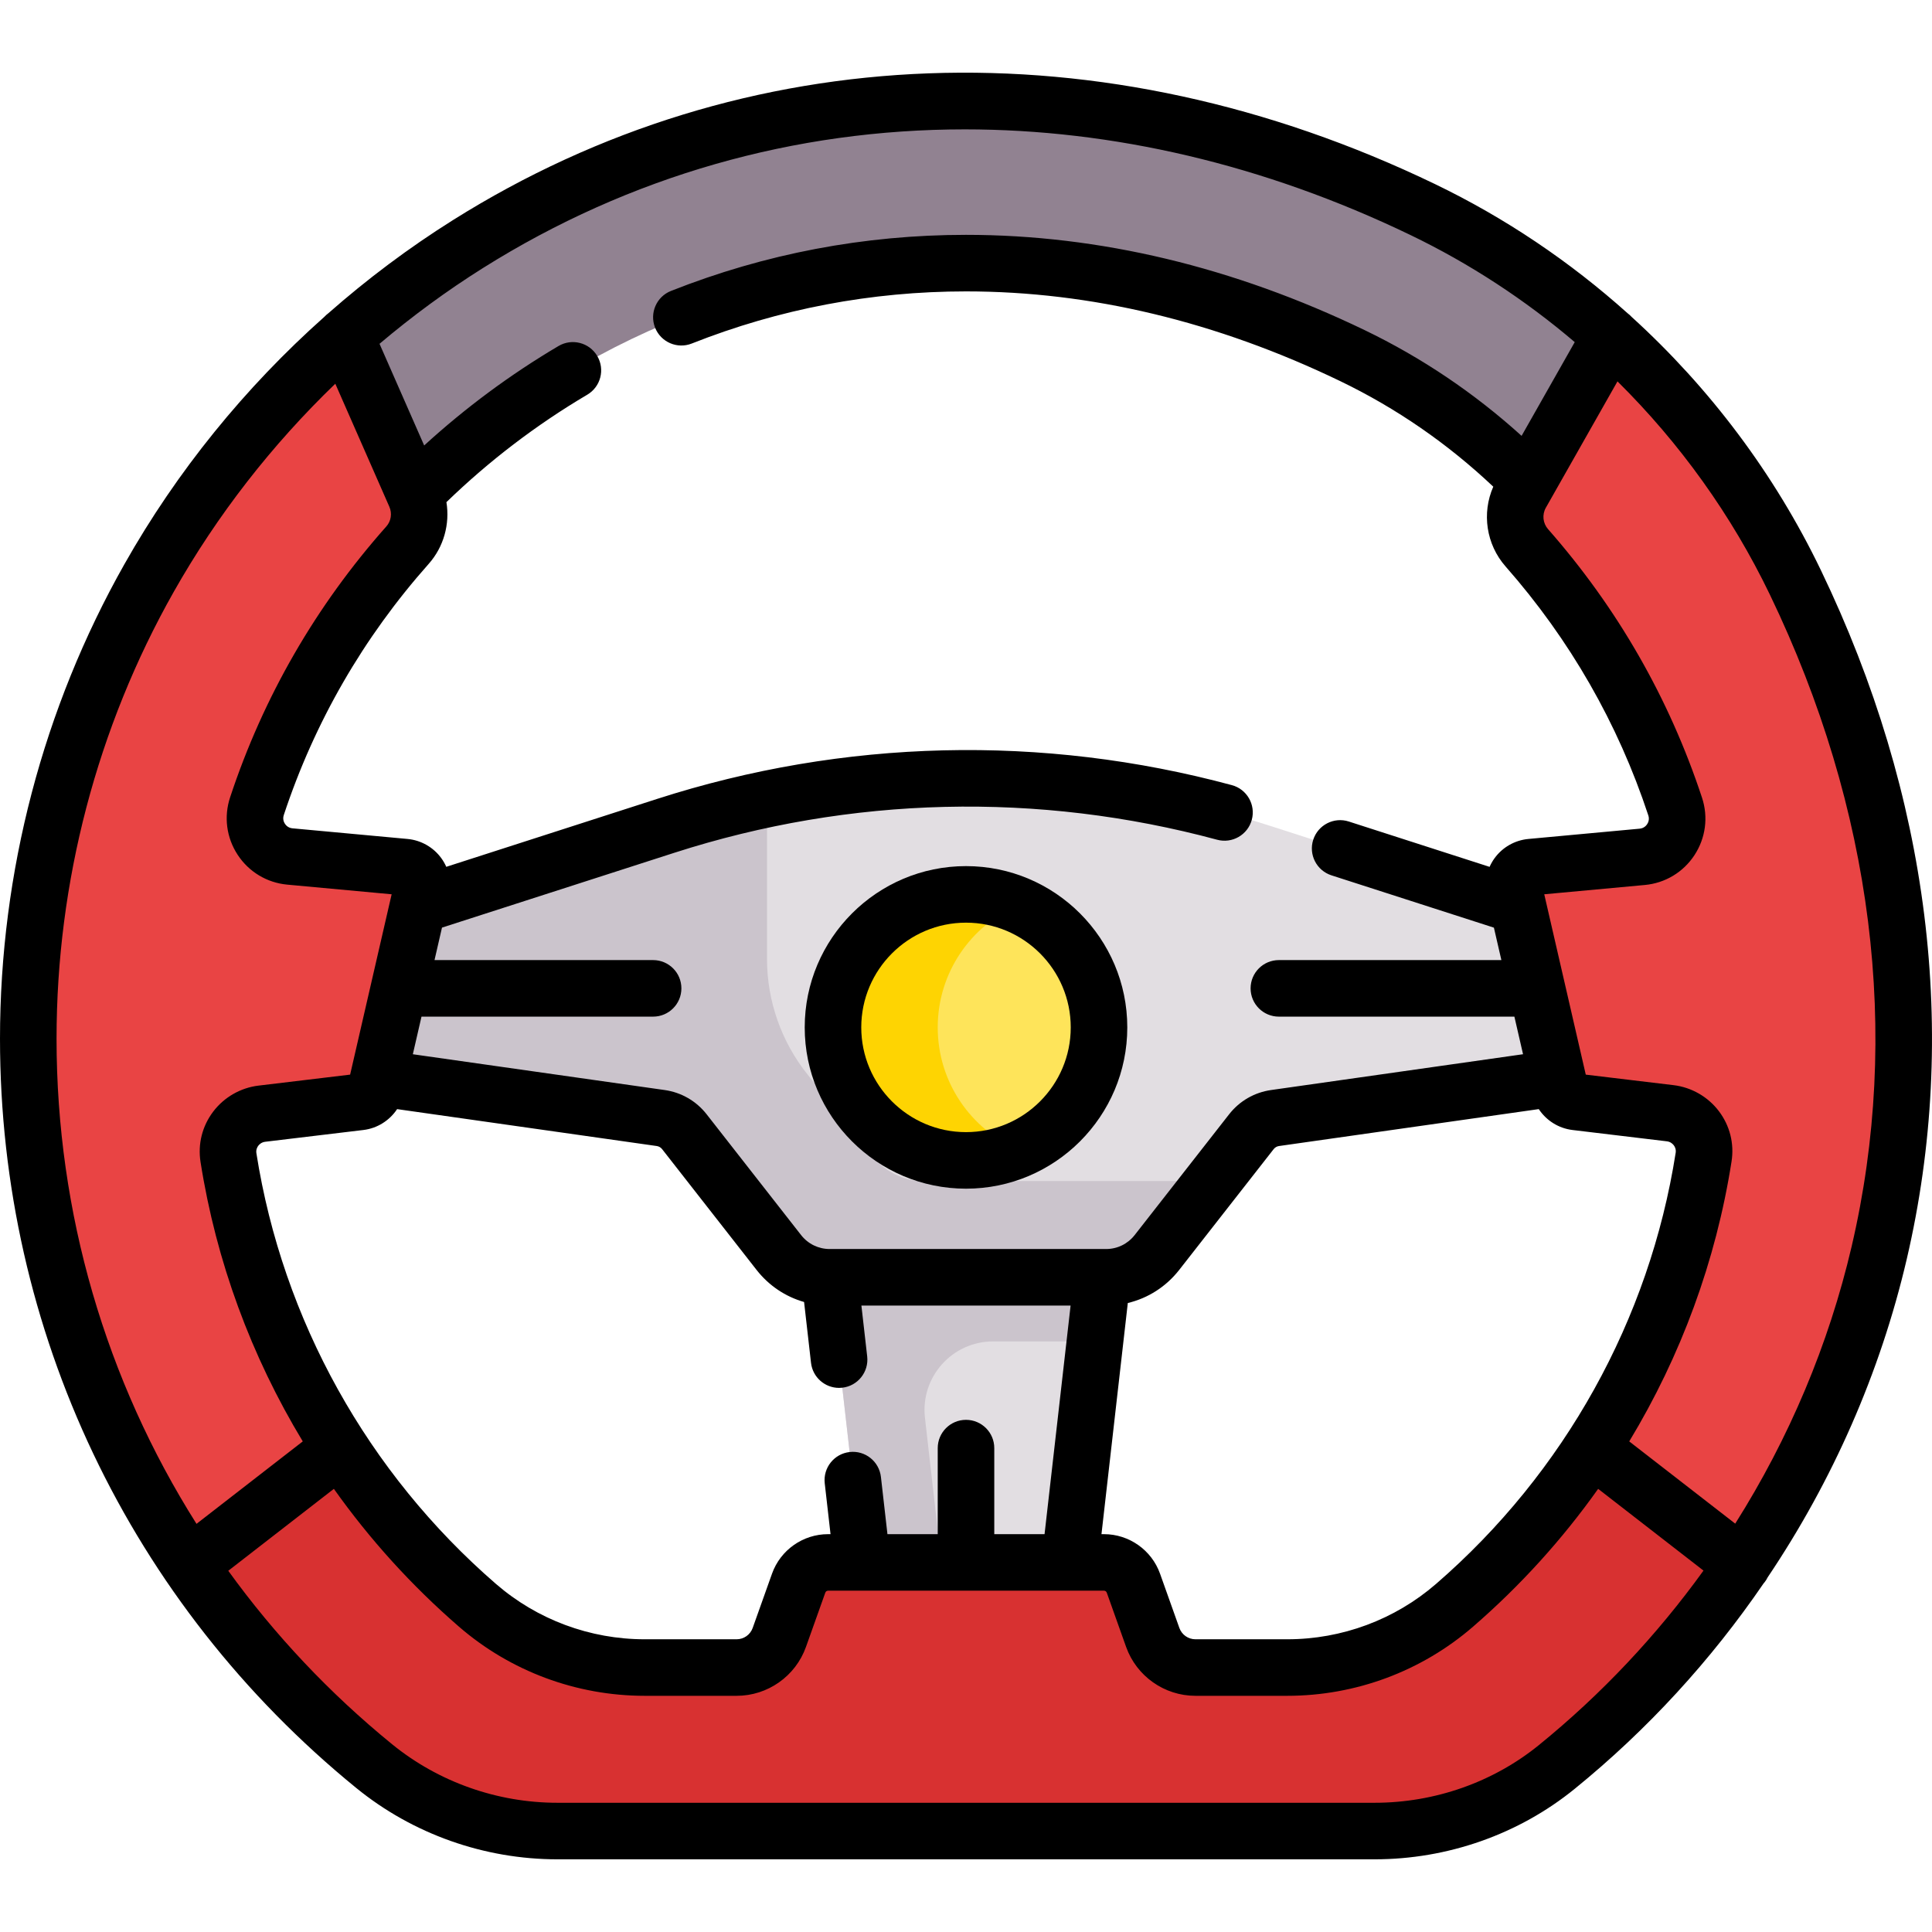 <svg id="Capa_1" enable-background="new 0 0 512.499 512.499" height="512" viewBox="0 0 512.499 512.499" width="512" xmlns="http://www.w3.org/2000/svg"><g><g><path d="m283.783 414.463 8.617-75.635 6.203-43.723h-85.308l6.805 43.723 8.617 75.635 2.706 34.708h50.191z" fill="#e2dee2"/><path d="m234.31 295.105h-21.015l6.805 43.723 8.616 75.636 2.706 34.707h21.015l-2.706-34.707-4.371-38.368c-1.23-10.8 7.217-20.264 18.086-20.264h27.015l1.937-17.004 6.204-43.723z" fill="#cbc4cc"/><g><path d="m427.28 252.122-24.68-11.89-65.69-21.16c-43.543-14.019-89.849-16.316-134.302-6.911l-8.865 11.058-70.796 24.02 3.103 31.184 73.172 14.749 36.241 32.006 63.141-.074s22.807-11.411 23.439-12.219l9.918-12.684c1.54-1.97 3.79-3.27 6.27-3.62l74.89-10.65 17.33-1.03z" fill="#e2dee2"/></g><path d="m427.28 89.112c-14.86-13.42-31.63-24.74-49.89-33.53-107.95-52.01-214.91-29.16-285.82 33.53l-13.851 27.333 16.677 20.29 2.135-.898 2.224 3.015 12.655-9.301c37.21-36.92 88.41-59.75 144.84-59.75 34.23 0 68.7 8.25 102.48 24.52 16.98 8.18 32.41 19.18 45.67 32.36l1.2.68 13.717 4.371 14.731-27.239z" fill="#918291"/><path d="m321.41 313.694.632-.808c-1.205.267-2.445.409-3.703.409h-73.3c-5.27 0-10.25-2.43-13.5-6.58 0 0-9.29-11.72-17.189-21.517-7.047-8.739-10.888-19.625-10.888-30.851v-42.363c-9.045 1.882-18.017 4.237-26.873 7.088l-65.69 21.16-40.61 11.89v33.81h30.09l74.89 10.65c1.799.254 3.472 1.013 4.846 2.16.016.013.033.025.048.038.218.184.427.38.628.584.033.034.069.064.102.098.226.235.442.481.644.74 0 0 .001.001.001.001l5.466 6.99 19.594 25.06c.203.259.413.512.629.758s.439.485.668.716c.458.464.939.899 1.442 1.305s1.028.782 1.571 1.127c2.716 1.725 5.896 2.674 9.19 2.674h73.3c3.294 0 6.474-.949 9.19-2.674.543-.345 1.068-.721 1.571-1.127s.985-.841 1.442-1.305c.229-.232.451-.471.668-.716.216-.246.426-.499.629-.758z" fill="#cbc4cc"/><circle cx="256.25" cy="272.536" fill="#fee45a" r="35.284"/><path d="m248.75 272.536c0-14.554 8.813-27.046 21.392-32.44-4.264-1.828-8.959-2.844-13.892-2.844-19.487 0-35.284 15.797-35.284 35.284s15.797 35.284 35.284 35.284c4.933 0 9.628-1.016 13.892-2.844-12.579-5.394-21.392-17.886-21.392-32.44z" fill="#fed402"/><g id="XMLID_223_"><g><path d="m449.837 375.128-27.597 9.014c-10.15 15.55-22.41 29.59-36.4 41.7-12.31 10.66-28.07 16.51-44.36 16.51h-24.37c-5.09 0-9.62-3.2-11.32-7.99l-5.13-14.4c-1.18-3.29-4.3-5.5-7.8-5.5h-73.2c-3.5 0-6.63 2.2-7.8 5.5l-5.13 14.4c-1.71 4.79-6.24 7.99-11.32 7.99h-24.39c-16.29 0-32.04-5.85-44.36-16.51-13.98-12.11-26.26-26.15-36.4-41.7l-19.97-7.503-22.901 16.343 2.951 22.14c13.64 20.09 30.14 38.07 48.92 53.37 13.72 11.18 30.91 17.23 48.61 17.23h216.76c17.57 0 34.69-5.92 48.33-16.99 18.9-15.35 35.5-33.42 49.21-53.61l3.69-23.97z" fill="#d83131"/><g fill="#e94444"><path d="m107.41 230.022c3.03.28 5.11 3.16 4.43 6.12l-12.04 52.31c-.48 2.06-2.19 3.6-4.3 3.85l-26.04 3.13c-5.7.68-9.75 5.96-8.85 11.63 4.42 28.09 14.74 54.22 29.65 77.08l-39.92 30.98c-27.04-39.79-42.84-87.84-42.84-139.57 0-74.22 32.51-140.86 84.07-186.44l18.1 41.2.48 1.1c1.94 4.42 1.17 9.59-2.04 13.2-17.68 19.9-31.4 43.4-39.95 69.25-2.05 6.22 2.21 12.73 8.73 13.34z"/><path d="m476.25 154.482c46.16 95.86 33.28 190.91-14.08 260.64l-39.93-30.98c14.94-22.89 25.27-49.06 29.68-77.2.88-5.68-3.16-10.95-8.86-11.64l-25.03-3c-2.1-.25-3.82-1.79-4.29-3.85l-12.04-52.31c-.69-2.96 1.4-5.84 4.42-6.12l29.52-2.73c6.52-.6 10.78-7.12 8.73-13.33-8.44-25.59-21.96-48.87-39.35-68.64-3.5-3.98-4.09-9.73-1.48-14.33l2.06-3.63 21.68-38.25c20.27 18.28 36.97 40.45 48.97 65.37z"/></g></g></g></g><g><path d="m483.011 151.232c-12.273-25.491-29.424-48.292-50.186-67.163-.324-.357-.687-.684-1.086-.979-15.273-13.699-32.462-25.29-51.092-34.265-88.219-42.503-183.178-39.009-260.529 9.584-11.677 7.335-22.719 15.618-33.04 24.705-.371.277-.713.583-1.02.916-21.107 18.781-39.123 40.978-53.051 65.625-21.594 38.211-33.007 81.744-33.007 125.893 0 77.386 34.452 149.832 94.522 198.763 14.969 12.193 33.916 18.909 53.352 18.909h216.757c19.388 0 38.229-6.63 53.054-18.67 19.337-15.704 36.216-34.146 50.154-54.541.085-.099.176-.19.257-.294.32-.413.59-.849.812-1.3 17.228-25.614 29.848-54.244 36.886-84.381 13.936-59.684 6.059-122.896-22.783-182.802zm-354.913-80.121c38.98-24.488 82.761-36.794 127.827-36.794 39.202 0 79.38 9.313 118.212 28.022 15.744 7.585 30.385 17.173 43.591 28.414l-14.098 24.868c-12.515-11.331-26.488-20.754-41.647-28.057-34.798-16.765-70.371-25.266-105.732-25.266-26.992 0-53.325 5.007-78.266 14.882-3.852 1.524-5.737 5.883-4.213 9.734 1.524 3.852 5.887 5.738 9.734 4.212 23.176-9.176 47.65-13.828 72.744-13.828 33.089 0 66.472 8 99.223 23.779 14.9 7.179 28.553 16.6 40.645 28.026-3.092 7.031-1.884 15.31 3.267 21.167 17.069 19.407 29.809 41.625 37.863 66.038.353 1.068-.039 1.907-.305 2.312-.265.404-.876 1.098-1.996 1.202l-29.514 2.729c-3.597.332-6.874 2.201-8.991 5.128-.518.716-.951 1.479-1.302 2.272l-37.344-12.027c-3.935-1.272-8.168.896-9.438 4.839-1.271 3.943.896 8.168 4.84 9.438l43.088 13.877 1.98 8.604h-59.023c-4.143 0-7.5 3.358-7.5 7.5s3.357 7.5 7.5 7.5h62.476l2.295 9.971-66.84 9.5c-4.423.628-8.375 2.912-11.127 6.431l-25.059 32.043c-1.839 2.352-4.605 3.7-7.591 3.7h-.904c-.01 0-.021 0-.031 0h-72.364c-2.985 0-5.752-1.349-7.591-3.7l-25.059-32.043c-2.752-3.519-6.704-5.802-11.126-6.431l-66.808-9.496 2.296-9.976h61.443c4.143 0 7.5-3.358 7.5-7.5s-3.357-7.5-7.5-7.5h-57.99l1.983-8.615 61.641-19.853c46.75-15.057 96.538-16.252 143.983-3.458 4.001 1.078 8.116-1.289 9.194-5.289 1.078-3.999-1.289-8.116-5.288-9.194-50.249-13.55-102.978-12.284-152.487 3.663l-55.904 18.005c-.35-.79-.782-1.55-1.297-2.263-2.116-2.927-5.394-4.796-8.99-5.129l-30.518-2.821c-1.12-.104-1.731-.798-1.996-1.203-.266-.404-.657-1.243-.304-2.311 8.156-24.674 21.086-47.09 38.433-66.625 4.001-4.507 5.657-10.564 4.712-16.384 11.273-10.916 23.82-20.509 37.36-28.502 3.567-2.106 4.752-6.705 2.646-10.271-2.104-3.566-6.704-4.75-10.271-2.646-12.767 7.537-24.712 16.401-35.637 26.381l-11.846-26.966c8.653-7.311 17.803-14.047 27.421-20.089zm252.832 349.058c-10.931 9.466-24.941 14.679-39.451 14.679h-24.373c-1.905 0-3.615-1.206-4.255-3.001l-5.128-14.398c-2.234-6.271-8.209-10.485-14.867-10.485h-.669l6.985-61.316c5.356-1.278 10.148-4.322 13.635-8.78l25.059-32.042c.351-.449.855-.741 1.421-.821l68.903-9.793c1.992 3.008 5.233 5.095 8.947 5.541l25.029 3.001c.994.119 1.578.712 1.838 1.055.251.332.649 1.028.502 1.971-6.93 44.263-29.508 84.888-63.576 114.389zm-117.18-13.205v-22.825c0-4.142-3.357-7.5-7.5-7.5s-7.5 3.358-7.5 7.5v22.825h-13.339l-1.73-15.186c-.47-4.116-4.189-7.078-8.302-6.603-4.115.469-7.071 4.186-6.603 8.301l1.537 13.488h-.655c-6.659 0-12.634 4.214-14.867 10.486l-5.128 14.397c-.64 1.795-2.35 3.001-4.255 3.001h-24.387c-14.509 0-28.518-5.211-39.447-14.675-34.036-29.473-56.609-70.056-63.56-114.271-.148-.943.251-1.64.503-1.972.26-.343.843-.936 1.836-1.055l26.045-3.123c3.71-.445 6.95-2.53 8.943-5.537l68.874 9.789c.564.081 1.069.372 1.42.821l25.059 32.043c3.262 4.17 7.666 7.104 12.605 8.511l1.838 16.134c.437 3.828 3.681 6.652 7.442 6.652.283 0 .57-.016.858-.049 4.115-.469 7.072-4.185 6.604-8.3l-1.536-13.488h55.492l-6.907 60.636zm-217.685-249.929c11.531-20.405 26.042-39.021 42.881-55.245l14.338 32.638c.771 1.755.462 3.797-.786 5.202-18.709 21.071-32.658 45.253-41.458 71.876-1.701 5.146-.974 10.699 1.996 15.236 2.97 4.536 7.768 7.424 13.165 7.923l27.69 2.559-10.796 46.9-.217.94-24.312 2.915c-4.748.569-9.126 3.083-12.012 6.896-2.914 3.851-4.107 8.593-3.36 13.353 4.145 26.365 13.443 51.525 27.12 74.13l-28.188 21.87c-24.028-38.036-37.126-82.416-37.126-128.68 0-41.568 10.742-82.549 31.065-118.513zm362.163 305.871c-12.159 9.875-27.642 15.313-43.597 15.313h-216.757c-15.994 0-31.577-5.519-43.879-15.539-16.647-13.561-31.186-29.051-43.442-46.002l28.011-21.732c9.494 13.38 20.617 25.677 33.192 36.566 13.654 11.823 31.151 18.335 49.266 18.335h24.387c8.234 0 15.623-5.211 18.386-12.968l5.128-14.397c.11-.31.406-.519.736-.519h64.126.009.01 9.052c.33 0 .627.209.737.519l5.127 14.396c2.763 7.757 10.151 12.969 18.386 12.969h24.373c18.116 0 35.614-6.513 49.271-18.339 12.574-10.888 23.694-23.184 33.187-36.561l27.946 21.682c-12.402 17.191-27.066 32.805-43.655 46.277zm82.958-132.284c-6.09 26.082-16.622 50.968-30.886 73.552l-28.115-21.813c13.7-22.642 23.006-47.848 27.14-74.263.744-4.757-.45-9.497-3.363-13.345-2.887-3.812-7.264-6.325-12.011-6.894l-23.297-2.793-11.013-47.841 26.687-2.467c5.396-.499 10.193-3.385 13.163-7.919s3.699-10.086 2.001-15.231c-8.691-26.341-22.433-50.311-40.844-71.244-1.384-1.573-1.619-3.854-.586-5.675l19.004-33.522c16.513 16.338 30.266 35.464 40.428 56.572 27.342 56.788 34.842 116.57 21.692 172.883z"/><path d="m256.25 229.752c-23.591 0-42.784 19.193-42.784 42.784s19.193 42.784 42.784 42.784 42.784-19.193 42.784-42.784-19.193-42.784-42.784-42.784zm0 70.569c-15.32 0-27.784-12.464-27.784-27.784s12.464-27.784 27.784-27.784 27.784 12.464 27.784 27.784-12.464 27.784-27.784 27.784z"/></g></g></svg>